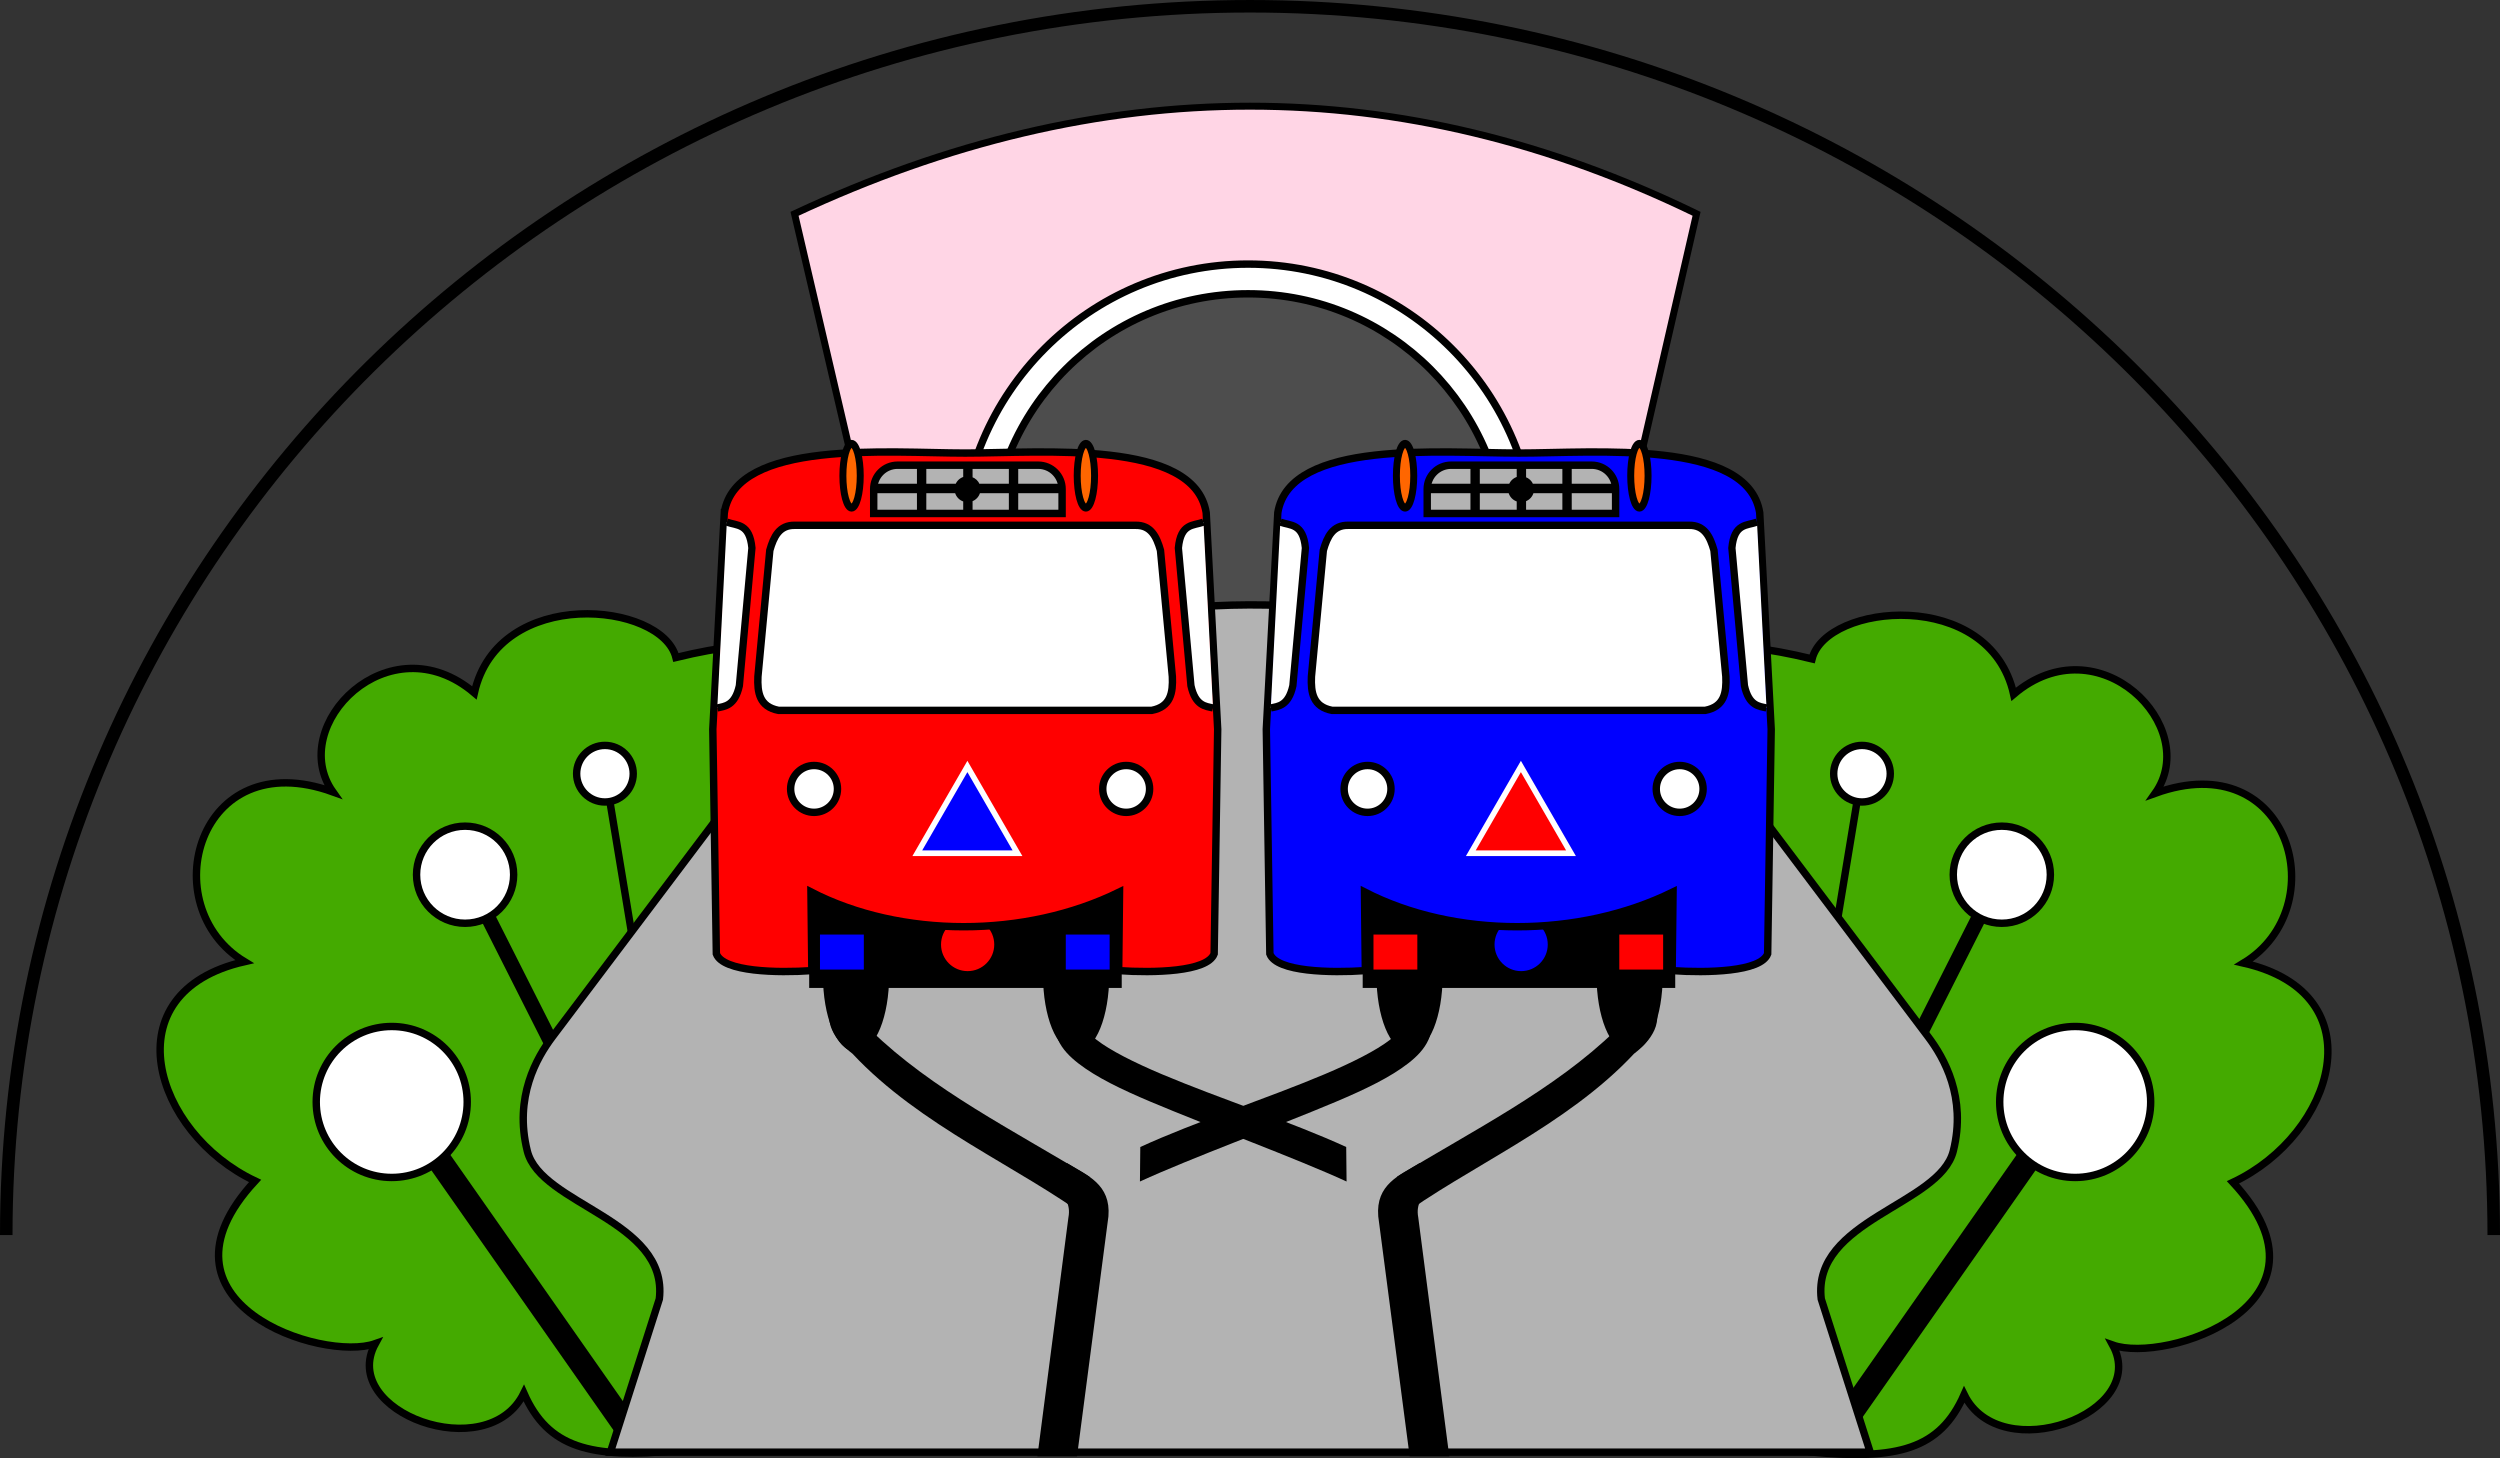 <?xml version="1.0" encoding="UTF-8" standalone="no"?>
<!-- Created with Inkscape (http://www.inkscape.org/) -->

<svg
   xmlns:dc="http://purl.org/dc/elements/1.1/"
   xmlns:cc="http://creativecommons.org/ns#"
   xmlns:rdf="http://www.w3.org/1999/02/22-rdf-syntax-ns#"
   xmlns:svg="http://www.w3.org/2000/svg"
   xmlns="http://www.w3.org/2000/svg"
   xmlns:sodipodi="http://sodipodi.sourceforge.net/DTD/sodipodi-0.dtd"
   xmlns:inkscape="http://www.inkscape.org/namespaces/inkscape"
   width="598.81"
   height="349.272"
   id="svg2"
   version="1.1"
   inkscape:version="0.48.4 r9939"
   sodipodi:docname="funic_2.svg">
  <rect width="100%" height="100%" fill="#333333" stroke="none"/>
  <defs
     id="defs4" />
  <sodipodi:namedview
     id="base"
     pagecolor="#ffffff"
     bordercolor="#666666"
     borderopacity="1.0"
     inkscape:pageopacity="0.0"
     inkscape:pageshadow="2"
     inkscape:zoom="0.49497475"
     inkscape:cx="664.0217"
     inkscape:cy="-89.302873"
     inkscape:document-units="px"
     inkscape:current-layer="layer2"
     showgrid="false"
     inkscape:window-width="1920"
     inkscape:window-height="1003"
     inkscape:window-x="-9"
     inkscape:window-y="-9"
     inkscape:window-maximized="1"
     fit-margin-top="0"
     fit-margin-left="0"
     fit-margin-right="0"
     fit-margin-bottom="0" />
  <g
     inkscape:groupmode="layer"
     id="layer2"
     inkscape:label="2"
     transform="translate(-28.452,-115.1)">
    <g
       id="g4679">
      <g
         transform="matrix(0.593,0,0,0.593,112.942,176.059)"
         id="g4518">
        <path
           id="path4473-9"
           style="fill:#ffd5e5;stroke:#000000;stroke-width:2.815;stroke-linecap:butt;stroke-linejoin:miter;stroke-miterlimit:4;stroke-opacity:1;stroke-dasharray:none"
           d="m 494.006,195.845 48.792,-212.286 c -119.079,-57.957 -240.529,-57.957 -364.348,7e-6 l 49.506,212.286 z"
           inkscape:connector-curvature="0"
           sodipodi:nodetypes="ccccc" />
        <path
           style="fill:#44aa00;stroke:#000000;stroke-width:3;stroke-linecap:butt;stroke-linejoin:miter;stroke-miterlimit:4;stroke-opacity:1;stroke-dasharray:none"
           d="m 203.407,197.066 c -15.891,-16.366 1.657,-52.403 -72.857,-34.286 -5.611,-22.519 -71.761,-29.081 -81.429,14.286 -34.417,-29.235 -76.079,13.22 -57.143,40 -54.692,-19.817 -72.657,46.188 -35.714,68.571 -54.244,12.367 -36.801,69.172 4.286,88.571 -45.601,49.269 27.189,73.336 48.571,65.714 -15.088,27.576 45.404,49.872 60,20 9.737,22.178 27,26.533 61.786,23.214 z"
           id="path4344"
           inkscape:connector-curvature="0"
           sodipodi:nodetypes="cccccccccc" />
        <g
           id="g4429">
          <path
             inkscape:connector-curvature="0"
             id="path4391"
             d="M 28.282,356.358 114.266,479.081"
             style="fill:none;stroke:#000000;stroke-width:9.849;stroke-linecap:butt;stroke-linejoin:miter;stroke-miterlimit:4;stroke-opacity:1;stroke-dasharray:none" />
          <path
             sodipodi:nodetypes="cc"
             inkscape:connector-curvature="0"
             id="path4391-1"
             d="m 50.983,260.549 34.555,68.437"
             style="fill:none;stroke:#000000;stroke-width:6;stroke-linecap:butt;stroke-linejoin:miter;stroke-miterlimit:4;stroke-opacity:1;stroke-dasharray:none" />
          <path
             sodipodi:nodetypes="cc"
             inkscape:connector-curvature="0"
             id="path4391-1-1"
             d="m 102.733,214.089 12.484,75.642"
             style="fill:none;stroke:#000000;stroke-width:3;stroke-linecap:butt;stroke-linejoin:miter;stroke-miterlimit:4;stroke-opacity:1;stroke-dasharray:none" />
          <path
             transform="matrix(0.667,0,0,0.667,142.477,144.447)"
             d="m -144.286,296.648 c 0,25.247 -20.467,45.714 -45.714,45.714 -25.247,0 -45.714,-20.467 -45.714,-45.714 0,-25.247 20.467,-45.714 45.714,-45.714 25.247,0 45.714,20.467 45.714,45.714 z"
             sodipodi:ry="45.714287"
             sodipodi:rx="45.714287"
             sodipodi:cy="296.64789"
             sodipodi:cx="-190"
             id="path4364"
             style="color:#000000;fill:#ffffff;fill-opacity:1;fill-rule:nonzero;stroke:#000000;stroke-width:4.497;stroke-linecap:butt;stroke-linejoin:miter;stroke-miterlimit:4;stroke-opacity:1;stroke-dasharray:none;stroke-dashoffset:0;marker:none;visibility:visible;display:inline;overflow:visible;enable-background:accumulate"
             sodipodi:type="arc" />
          <path
             transform="matrix(0.429,0,0,0.429,126.892,123.253)"
             d="m -144.286,296.648 c 0,25.247 -20.467,45.714 -45.714,45.714 -25.247,0 -45.714,-20.467 -45.714,-45.714 0,-25.247 20.467,-45.714 45.714,-45.714 25.247,0 45.714,20.467 45.714,45.714 z"
             sodipodi:ry="45.714287"
             sodipodi:rx="45.714287"
             sodipodi:cy="296.64789"
             sodipodi:cx="-190"
             id="path4364-3"
             style="color:#000000;fill:#ffffff;fill-opacity:1;fill-rule:nonzero;stroke:#000000;stroke-width:6.995;stroke-linecap:butt;stroke-linejoin:miter;stroke-miterlimit:4;stroke-opacity:1;stroke-dasharray:none;stroke-dashoffset:0;marker:none;visibility:visible;display:inline;overflow:visible;enable-background:accumulate"
             sodipodi:type="arc" />
          <path
             transform="matrix(0.25,0,0,0.25,149.366,135.552)"
             d="m -144.286,296.648 c 0,25.247 -20.467,45.714 -45.714,45.714 -25.247,0 -45.714,-20.467 -45.714,-45.714 0,-25.247 20.467,-45.714 45.714,-45.714 25.247,0 45.714,20.467 45.714,45.714 z"
             sodipodi:ry="45.714287"
             sodipodi:rx="45.714287"
             sodipodi:cy="296.64789"
             sodipodi:cx="-190"
             id="path4364-34"
             style="color:#000000;fill:#ffffff;fill-opacity:1;fill-rule:nonzero;stroke:#000000;stroke-width:11.991;stroke-linecap:butt;stroke-linejoin:miter;stroke-miterlimit:4;stroke-opacity:1;stroke-dasharray:none;stroke-dashoffset:0;marker:none;visibility:visible;display:inline;overflow:visible;enable-background:accumulate"
             sodipodi:type="arc" />
        </g>
        <path
           style="fill:#44aa00;stroke:#000000;stroke-width:3;stroke-linecap:butt;stroke-linejoin:miter;stroke-miterlimit:4;stroke-opacity:1;stroke-dasharray:none"
           d="m 516.597,197.635 c 15.891,-16.366 -1.657,-52.403 72.857,-34.286 5.611,-22.519 71.761,-29.081 81.429,14.286 34.417,-29.235 76.079,13.22 57.143,40 54.692,-19.817 72.657,46.188 35.714,68.571 54.244,12.367 36.801,69.172 -4.286,88.571 45.601,49.269 -27.189,73.336 -48.571,65.714 15.088,27.576 -45.404,49.872 -60,20 -9.737,22.178 -27,26.533 -61.786,23.214 z"
           id="path4344-2"
           inkscape:connector-curvature="0"
           sodipodi:nodetypes="cccccccccc" />
        <g
           transform="matrix(-1,0,0,1,711.476,-2.5360459e-6)"
           id="g4429-3">
          <path
             inkscape:connector-curvature="0"
             id="path4391-8"
             d="M 28.282,356.358 114.266,479.081"
             style="fill:none;stroke:#000000;stroke-width:9.849;stroke-linecap:butt;stroke-linejoin:miter;stroke-miterlimit:4;stroke-opacity:1;stroke-dasharray:none" />
          <path
             sodipodi:nodetypes="cc"
             inkscape:connector-curvature="0"
             id="path4391-1-7"
             d="m 50.983,260.549 34.555,68.437"
             style="fill:none;stroke:#000000;stroke-width:6;stroke-linecap:butt;stroke-linejoin:miter;stroke-miterlimit:4;stroke-opacity:1;stroke-dasharray:none" />
          <path
             sodipodi:nodetypes="cc"
             inkscape:connector-curvature="0"
             id="path4391-1-1-4"
             d="m 102.733,214.089 12.484,75.642"
             style="fill:none;stroke:#000000;stroke-width:3;stroke-linecap:butt;stroke-linejoin:miter;stroke-miterlimit:4;stroke-opacity:1;stroke-dasharray:none" />
          <path
             transform="matrix(0.667,0,0,0.667,142.477,144.447)"
             d="m -144.286,296.648 c 0,25.247 -20.467,45.714 -45.714,45.714 -25.247,0 -45.714,-20.467 -45.714,-45.714 0,-25.247 20.467,-45.714 45.714,-45.714 25.247,0 45.714,20.467 45.714,45.714 z"
             sodipodi:ry="45.714287"
             sodipodi:rx="45.714287"
             sodipodi:cy="296.64789"
             sodipodi:cx="-190"
             id="path4364-2"
             style="color:#000000;fill:#ffffff;fill-opacity:1;fill-rule:nonzero;stroke:#000000;stroke-width:4.497;stroke-linecap:butt;stroke-linejoin:miter;stroke-miterlimit:4;stroke-opacity:1;stroke-dasharray:none;stroke-dashoffset:0;marker:none;visibility:visible;display:inline;overflow:visible;enable-background:accumulate"
             sodipodi:type="arc" />
          <path
             transform="matrix(0.429,0,0,0.429,126.892,123.253)"
             d="m -144.286,296.648 c 0,25.247 -20.467,45.714 -45.714,45.714 -25.247,0 -45.714,-20.467 -45.714,-45.714 0,-25.247 20.467,-45.714 45.714,-45.714 25.247,0 45.714,20.467 45.714,45.714 z"
             sodipodi:ry="45.714287"
             sodipodi:rx="45.714287"
             sodipodi:cy="296.64789"
             sodipodi:cx="-190"
             id="path4364-3-7"
             style="color:#000000;fill:#ffffff;fill-opacity:1;fill-rule:nonzero;stroke:#000000;stroke-width:6.995;stroke-linecap:butt;stroke-linejoin:miter;stroke-miterlimit:4;stroke-opacity:1;stroke-dasharray:none;stroke-dashoffset:0;marker:none;visibility:visible;display:inline;overflow:visible;enable-background:accumulate"
             sodipodi:type="arc" />
          <path
             transform="matrix(0.25,0,0,0.25,149.366,135.552)"
             d="m -144.286,296.648 c 0,25.247 -20.467,45.714 -45.714,45.714 -25.247,0 -45.714,-20.467 -45.714,-45.714 0,-25.247 20.467,-45.714 45.714,-45.714 25.247,0 45.714,20.467 45.714,45.714 z"
             sodipodi:ry="45.714287"
             sodipodi:rx="45.714287"
             sodipodi:cy="296.64789"
             sodipodi:cx="-190"
             id="path4364-34-7"
             style="color:#000000;fill:#ffffff;fill-opacity:1;fill-rule:nonzero;stroke:#000000;stroke-width:11.991;stroke-linecap:butt;stroke-linejoin:miter;stroke-miterlimit:4;stroke-opacity:1;stroke-dasharray:none;stroke-dashoffset:0;marker:none;visibility:visible;display:inline;overflow:visible;enable-background:accumulate"
             sodipodi:type="arc" />
        </g>
        <path
           sodipodi:type="arc"
           style="color:#000000;fill:#4d4d4d;fill-opacity:1;fill-rule:nonzero;stroke:#ffffff;stroke-width:12;stroke-linecap:butt;stroke-linejoin:miter;stroke-miterlimit:4;stroke-opacity:1;stroke-dasharray:none;stroke-dashoffset:0;marker:none;visibility:visible;display:inline;overflow:visible;enable-background:accumulate"
           id="path4494"
           sodipodi:cx="362.64478"
           sodipodi:cy="107.86955"
           sodipodi:rx="110.10663"
           sodipodi:ry="110.10663"
           d="m 472.751,107.87 c 0,60.81 -49.296,110.107 -110.107,110.107 -60.81,0 -110.107,-49.296 -110.107,-110.107 0,-60.81 49.296,-110.107 110.107,-110.107 60.81,0 110.107,49.296 110.107,110.107 z"
           transform="translate(-1.01,12.122)" />
        <path
           style="font-size:medium;font-style:normal;font-variant:normal;font-weight:normal;font-stretch:normal;text-indent:0;text-align:start;text-decoration:none;line-height:normal;letter-spacing:normal;word-spacing:normal;text-transform:none;direction:ltr;block-progression:tb;writing-mode:lr-tb;text-anchor:start;baseline-shift:baseline;color:#000000;fill:#ffffff;fill-opacity:1;stroke:#000000;stroke-width:3;stroke-miterlimit:4;stroke-dasharray:none;marker:none;visibility:visible;display:inline;overflow:visible;enable-background:accumulate;font-family:Sans;-inkscape-font-specification:Sans"
           d="m 361.646,3.872 c -64.053,0 -116.125,52.072 -116.125,116.125 0,64.053 52.072,116.094 116.125,116.094 64.053,0 116.094,-52.041 116.094,-116.094 0,-64.053 -52.041,-116.125 -116.094,-116.125 z m 0,12 c 57.568,0 104.094,46.557 104.094,104.125 0,57.568 -46.526,104.094 -104.094,104.094 -57.568,0 -104.125,-46.526 -104.125,-104.094 0,-57.568 46.557,-104.125 104.125,-104.125 z"
           id="path4494-3"
           inkscape:connector-curvature="0" />
        <path
           id="path4305-1"
           style="fill:#b3b3b3;stroke:#000000;stroke-width:3;stroke-linecap:butt;stroke-linejoin:miter;stroke-miterlimit:4;stroke-opacity:1;stroke-dasharray:none"
           d="m 104.071,483.755 19.767,-61.859 C 127.607,389.886 75.95,383.941 70.508,362.135 65.067,340.329 74.358,324.339 80.648,315.995 L 150.128,223.828 c 119.115,-108.578 306.984,-110.881 416.742,0 l 69.479,92.166 c 6.29,8.344 15.582,24.334 10.14,46.141 -5.442,21.806 -57.099,27.751 -53.33,59.761 l 19.767,61.859 z"
           inkscape:connector-curvature="0"
           sodipodi:nodetypes="ccssccssccc" />
        <g
           id="g4049"
           transform="translate(-389.919,-543.462)">
          <g
             transform="translate(-29.799,8.081)"
             id="g4045">
            <path
               style="font-size:medium;font-style:normal;font-variant:normal;font-weight:normal;font-stretch:normal;text-indent:0;text-align:start;text-decoration:none;line-height:normal;letter-spacing:normal;word-spacing:normal;text-transform:none;direction:ltr;block-progression:tb;writing-mode:lr-tb;text-anchor:start;baseline-shift:baseline;color:#000000;fill:#000000;fill-opacity:1;stroke:none;stroke-width:12;marker:none;visibility:visible;display:inline;overflow:visible;enable-background:accumulate;font-family:Sans;-inkscape-font-specification:Sans"
               d="m 853.607,839.719 -11.446,0.496 c 0.567,0.979 2.67,5.458 1.134,7.379 -0.705,0.882 -1.986,2.931 -4.688,5.031 -5.403,4.201 -15.007,9.074 -26.375,13.875 -22.735,9.602 -52.584,19.355 -74.406,29.375 l -0.147,13.942 c 20.709,-9.509 55.737,-22.327 79.241,-32.254 11.752,-4.964 21.906,-9.874 29.062,-15.438 3.578,-2.782 6.51,-5.74 8.25,-9.594 1.74,-3.854 1.637,-8.909 -0.625,-12.812 z"
               id="path4021"
               inkscape:connector-curvature="0"
               sodipodi:nodetypes="ccsssccsssc" />
            <path
               style="font-size:medium;font-style:normal;font-variant:normal;font-weight:normal;font-stretch:normal;text-indent:0;text-align:start;text-decoration:none;line-height:normal;letter-spacing:normal;word-spacing:normal;text-transform:none;direction:ltr;block-progression:tb;writing-mode:lr-tb;text-anchor:start;baseline-shift:baseline;color:#000000;fill:#000000;fill-opacity:1;stroke:none;stroke-width:12;marker:none;visibility:visible;display:inline;overflow:visible;enable-background:accumulate;font-family:Sans;-inkscape-font-specification:Sans"
               d="m 705.218,839.719 11.446,0.496 c -0.567,0.979 -2.67,5.458 -1.134,7.379 0.705,0.882 1.986,2.931 4.688,5.031 5.403,4.201 15.007,9.074 26.375,13.875 22.735,9.602 52.584,19.355 74.406,29.375 l 0.147,13.942 c -20.709,-9.509 -55.737,-22.327 -79.241,-32.254 -11.752,-4.964 -21.906,-9.874 -29.062,-15.438 -3.578,-2.782 -6.51,-5.74 -8.25,-9.594 -1.74,-3.854 -1.637,-8.909 0.625,-12.812 z"
               id="path4021-4"
               inkscape:connector-curvature="0"
               sodipodi:nodetypes="ccsssccsssc" />
          </g>
        </g>
        <g
           id="g4216"
           transform="translate(-389.205,-543.462)">
          <path
             sodipodi:nodetypes="ccsccccsc"
             inkscape:connector-curvature="0"
             id="path4021-4-7"
             d="m 583.462,843.89 11.446,0.496 c -0.567,0.979 -2.67,5.458 -1.134,7.379 0.705,0.882 1.986,2.931 4.688,5.031 24.651,24.068 58.228,40.739 88.281,59.16 l 0.147,17.225 c -28.219,-20.992 -68.5,-37.635 -95.804,-66.885 -3.578,-2.782 -6.51,-5.74 -8.25,-9.594 -1.74,-3.854 -1.637,-8.909 0.625,-12.812 z"
             style="font-size:medium;font-style:normal;font-variant:normal;font-weight:normal;font-stretch:normal;text-indent:0;text-align:start;text-decoration:none;line-height:normal;letter-spacing:normal;word-spacing:normal;text-transform:none;direction:ltr;block-progression:tb;writing-mode:lr-tb;text-anchor:start;baseline-shift:baseline;color:#000000;fill:#000000;fill-opacity:1;stroke:none;stroke-width:12;marker:none;visibility:visible;display:inline;overflow:visible;enable-background:accumulate;font-family:Sans;-inkscape-font-specification:Sans" />
        </g>
        <path
           sodipodi:type="arc"
           style="color:#000000;fill:#000000;fill-opacity:1;fill-rule:nonzero;stroke:#000000;stroke-width:3;stroke-linecap:butt;stroke-linejoin:miter;stroke-miterlimit:4;stroke-opacity:1;stroke-dasharray:none;stroke-dashoffset:0;marker:none;visibility:visible;display:inline;overflow:visible;enable-background:accumulate"
           id="path3975"
           sodipodi:cx="352.79578"
           sodipodi:cy="856.39258"
           sodipodi:rx="11.869292"
           sodipodi:ry="29.294424"
           d="m 364.665,856.393 c 0,16.179 -5.314,29.294 -11.869,29.294 -6.555,0 -11.869,-13.116 -11.869,-29.294 0,-16.179 5.314,-29.294 11.869,-29.294 6.555,0 11.869,13.116 11.869,29.294 z"
           transform="translate(-149.503,-565.18)" />
        <path
           sodipodi:type="arc"
           style="color:#000000;fill:#000000;fill-opacity:1;fill-rule:nonzero;stroke:#000000;stroke-width:3;stroke-linecap:butt;stroke-linejoin:miter;stroke-miterlimit:4;stroke-opacity:1;stroke-dasharray:none;stroke-dashoffset:0;marker:none;visibility:visible;display:inline;overflow:visible;enable-background:accumulate"
           id="path3975-8"
           sodipodi:cx="352.79578"
           sodipodi:cy="856.39258"
           sodipodi:rx="11.869292"
           sodipodi:ry="29.294424"
           d="m 364.665,856.393 c 0,16.179 -5.314,29.294 -11.869,29.294 -6.555,0 -11.869,-13.116 -11.869,-29.294 0,-16.179 5.314,-29.294 11.869,-29.294 6.555,0 11.869,13.116 11.869,29.294 z"
           transform="translate(-60.609,-565.18)" />
        <rect
           style="color:#000000;fill:#000000;fill-opacity:1;fill-rule:nonzero;stroke:#000000;stroke-width:2.726;stroke-linecap:butt;stroke-linejoin:miter;stroke-miterlimit:4;stroke-opacity:1;stroke-dasharray:none;stroke-dashoffset:0;marker:none;visibility:visible;display:inline;overflow:visible;enable-background:accumulate"
           id="rect3973"
           width="123.513"
           height="44.721"
           x="185.731"
           y="250.164"
           ry="0" />
        <path
           sodipodi:type="arc"
           style="color:#000000;fill:#ff0000;fill-opacity:1;fill-rule:nonzero;stroke:#000000;stroke-width:3;stroke-linecap:butt;stroke-linejoin:miter;stroke-miterlimit:4;stroke-opacity:1;stroke-dasharray:none;stroke-dashoffset:0;marker:none;visibility:visible;display:inline;overflow:visible;enable-background:accumulate"
           id="path3971"
           sodipodi:cx="632.73431"
           sodipodi:cy="822.17365"
           sodipodi:rx="12.248099"
           sodipodi:ry="12.248099"
           d="m 644.982,822.174 c 0,6.764 -5.484,12.248 -12.248,12.248 -6.764,0 -12.248,-5.484 -12.248,-12.248 0,-6.764 5.484,-12.248 12.248,-12.248 6.764,0 12.248,5.484 12.248,12.248 z"
           transform="translate(-384.363,-543.462)" />
        <path
           id="path2996-1"
           style="fill:#ff0000;stroke:#000000;stroke-width:3;stroke-linecap:butt;stroke-linejoin:miter;stroke-miterlimit:4;stroke-opacity:1;stroke-dasharray:none"
           d="m 150.081,104.257 -4.643,87.5 1.429,90.714 c 2.732,7.324 24.643,7.738 38.571,6.786 l -0.357,-31.786 c 36.333,18.706 86.532,18.765 124.643,0 l -0.357,31.786 c 13.929,0.952 35.839,0.539 38.571,-6.786 l 1.429,-90.714 -4.643,-87.5 c -4.828,-29.78 -66.734,-24.051 -97.321,-24.051 -30.588,0 -92.493,-5.729 -97.321,24.051 z"
           inkscape:connector-curvature="0"
           sodipodi:nodetypes="cccccccccczc" />
        <path
           sodipodi:type="arc"
           style="color:#000000;fill:#ffffff;fill-opacity:1;fill-rule:nonzero;stroke:#000000;stroke-width:3;stroke-linecap:butt;stroke-linejoin:miter;stroke-miterlimit:4;stroke-opacity:1;stroke-dasharray:none;stroke-dashoffset:0;marker:none;visibility:visible;display:inline;overflow:visible;enable-background:accumulate"
           id="path3039"
           sodipodi:cx="576.25"
           sodipodi:cy="759.32648"
           sodipodi:rx="9.4642859"
           sodipodi:ry="9.4642859"
           d="m 585.714,759.326 c 0,5.227 -4.237,9.464 -9.464,9.464 -5.227,0 -9.464,-4.237 -9.464,-9.464 0,-5.227 4.237,-9.464 9.464,-9.464 5.227,0 9.464,4.237 9.464,9.464 z"
           transform="translate(-389.919,-543.462)" />
        <path
           sodipodi:type="star"
           style="color:#000000;fill:#0000ff;fill-opacity:1;fill-rule:nonzero;stroke:#ffffff;stroke-width:3;stroke-linecap:butt;stroke-linejoin:miter;stroke-miterlimit:4;stroke-opacity:1;stroke-dasharray:none;stroke-dashoffset:0;marker:none;visibility:visible;display:inline;overflow:visible;enable-background:accumulate"
           id="path3811"
           sodipodi:sides="3"
           sodipodi:cx="599.28571"
           sodipodi:cy="674.86218"
           sodipodi:r1="30.699747"
           sodipodi:r2="15.349874"
           sodipodi:arg1="0.52359878"
           sodipodi:arg2="1.5707963"
           inkscape:flatsided="true"
           inkscape:rounded="0"
           inkscape:randomized="0"
           d="m 625.872,690.212 -53.174,0 26.587,-46.05 z"
           inkscape:transform-center-y="-5.8419513"
           transform="matrix(0.761,0,0,0.761,-207.786,-283.418)" />
        <g
           id="g3997"
           transform="translate(-389.919,-543.462)">
          <path
             id="rect3813"
             d="m 610,628.562 c -5.342,0 -9.656,4.314 -9.656,9.656 l 0,9.844 76.094,0 0,-9.844 c 0,-5.342 -4.314,-9.656 -9.656,-9.656 l -56.781,0 z"
             style="color:#000000;fill:#b3b3b3;stroke:#000000;stroke-width:3;stroke-linecap:butt;stroke-linejoin:miter;stroke-miterlimit:4;stroke-opacity:1;stroke-dashoffset:0;marker:none;visibility:visible;display:inline;overflow:visible;enable-background:accumulate"
             inkscape:connector-curvature="0" />
          <path
             id="path3819"
             d="m 618.312,629.25 0,7.312 -17.281,0 0,2.812 17.281,0 0,8.312 2.781,0 0,-8.312 12.531,0 c 0.406,1.692 1.703,3.013 3.375,3.469 l 0,4.844 2.781,0 0,-4.938 c 1.539,-0.521 2.708,-1.779 3.094,-3.375 l 12.562,0 0,8.312 2.781,0 0,-8.312 18.094,0 0,-2.812 -18.094,0 0,-7.312 -2.781,0 0,7.312 -12.719,0 c -0.506,-1.323 -1.59,-2.325 -2.938,-2.781 l 0,-4.531 -2.781,0 0,4.438 c -1.471,0.401 -2.646,1.467 -3.188,2.875 l -12.719,0 0,-7.312 -2.781,0 z"
             style="color:#000000;fill:#000000;stroke:#000000;stroke-width:1;stroke-linecap:butt;stroke-linejoin:miter;stroke-miterlimit:4;stroke-opacity:1;stroke-dasharray:none;stroke-dashoffset:0;marker:none;visibility:visible;display:inline;overflow:visible;enable-background:accumulate"
             inkscape:connector-curvature="0" />
        </g>
        <path
           transform="translate(-263.847,-543.462)"
           sodipodi:type="arc"
           style="color:#000000;fill:#ffffff;fill-opacity:1;fill-rule:nonzero;stroke:#000000;stroke-width:3;stroke-linecap:butt;stroke-linejoin:miter;stroke-miterlimit:4;stroke-opacity:1;stroke-dasharray:none;stroke-dashoffset:0;marker:none;visibility:visible;display:inline;overflow:visible;enable-background:accumulate"
           id="path3039-9"
           sodipodi:cx="576.25"
           sodipodi:cy="759.32648"
           sodipodi:rx="9.4642859"
           sodipodi:ry="9.4642859"
           d="m 585.714,759.326 c 0,5.227 -4.237,9.464 -9.464,9.464 -5.227,0 -9.464,-4.237 -9.464,-9.464 0,-5.227 4.237,-9.464 9.464,-9.464 5.227,0 9.464,4.237 9.464,9.464 z" />
        <path
           sodipodi:type="arc"
           style="color:#000000;fill:#ff6600;fill-opacity:1;fill-rule:nonzero;stroke:#000000;stroke-width:2.724;stroke-linecap:butt;stroke-linejoin:miter;stroke-miterlimit:4;stroke-opacity:1;stroke-dasharray:none;stroke-dashoffset:0;marker:none;visibility:visible;display:inline;overflow:visible;enable-background:accumulate"
           id="path3930"
           sodipodi:cx="563.21429"
           sodipodi:cy="631.38007"
           sodipodi:rx="3.3928571"
           sodipodi:ry="10.982142"
           d="m 566.607,631.38 c 0,6.065 -1.519,10.982 -3.393,10.982 -1.874,0 -3.393,-4.917 -3.393,-10.982 0,-6.065 1.519,-10.982 3.393,-10.982 1.874,0 3.393,4.917 3.393,10.982 z"
           transform="matrix(1.033,0,0,1.174,-380.314,-651.876)" />
        <path
           sodipodi:type="arc"
           style="color:#000000;fill:#ff6600;fill-opacity:1;fill-rule:nonzero;stroke:#000000;stroke-width:2.724;stroke-linecap:butt;stroke-linejoin:miter;stroke-miterlimit:4;stroke-opacity:1;stroke-dasharray:none;stroke-dashoffset:0;marker:none;visibility:visible;display:inline;overflow:visible;enable-background:accumulate"
           id="path3930-4"
           sodipodi:cx="563.21429"
           sodipodi:cy="631.38007"
           sodipodi:rx="3.3928571"
           sodipodi:ry="10.982142"
           d="m 566.607,631.38 c 0,6.065 -1.519,10.982 -3.393,10.982 -1.874,0 -3.393,-4.917 -3.393,-10.982 0,-6.065 1.519,-10.982 3.393,-10.982 1.874,0 3.393,4.917 3.393,10.982 z"
           transform="matrix(1.033,0,0,1.174,-285.671,-651.876)" />
        <path
           id="path3950-8"
           style="fill:#ffffff;stroke:#000000;stroke-width:3;stroke-linecap:butt;stroke-linejoin:miter;stroke-miterlimit:4;stroke-opacity:1;stroke-dasharray:none"
           d="m 322.72,184.136 c 7.702,-1.468 8.619,-7.177 8.334,-13.637 l -4.798,-51.013 c -1.576,-5.542 -3.866,-10.218 -10.102,-10.102 l -137.589,0 c -6.236,-0.116 -8.526,4.559 -10.102,10.102 l -4.798,51.013 c -0.285,6.46 0.632,12.169 8.334,13.637 z"
           inkscape:connector-curvature="0"
           sodipodi:nodetypes="ccccccccc" />
        <rect
           style="color:#000000;fill:#0000ff;fill-opacity:1;fill-rule:nonzero;stroke:#000000;stroke-width:3;stroke-linecap:butt;stroke-linejoin:miter;stroke-miterlimit:4;stroke-opacity:1;stroke-dasharray:none;stroke-dashoffset:0;marker:none;visibility:visible;display:inline;overflow:visible;enable-background:accumulate"
           id="rect4001"
           width="20.714"
           height="17.143"
           x="187.224"
           y="273.186" />
        <rect
           style="color:#000000;fill:#0000ff;fill-opacity:1;fill-rule:nonzero;stroke:#000000;stroke-width:3;stroke-linecap:butt;stroke-linejoin:miter;stroke-miterlimit:4;stroke-opacity:1;stroke-dasharray:none;stroke-dashoffset:0;marker:none;visibility:visible;display:inline;overflow:visible;enable-background:accumulate"
           id="rect4001-2"
           width="20.714"
           height="17.143"
           x="286.51"
           y="273.186" />
        <path
           style="fill:#ffffff;stroke:#000000;stroke-width:2.948;stroke-linecap:butt;stroke-linejoin:miter;stroke-miterlimit:4;stroke-opacity:1;stroke-dasharray:none"
           d="m 151.098,108.096 c 4.117,1.504 9.201,0.412 10.139,10.445 l -5.07,55.624 c -1.794,8.162 -5.922,8.329 -8.924,8.987"
           id="path4086"
           inkscape:connector-curvature="0"
           sodipodi:nodetypes="cccc" />
        <path
           style="fill:#ffffff;stroke:#000000;stroke-width:2.948;stroke-linecap:butt;stroke-linejoin:miter;stroke-miterlimit:4;stroke-opacity:1;stroke-dasharray:none"
           d="m 343.63,108.096 c -4.117,1.504 -9.201,0.412 -10.139,10.445 l 5.07,55.624 c 1.794,8.162 5.922,8.329 8.924,8.987"
           id="path4086-1"
           inkscape:connector-curvature="0"
           sodipodi:nodetypes="cccc" />
        <path
           sodipodi:type="arc"
           style="color:#000000;fill:#000000;fill-opacity:1;fill-rule:nonzero;stroke:#000000;stroke-width:3;stroke-linecap:butt;stroke-linejoin:miter;stroke-miterlimit:4;stroke-opacity:1;stroke-dasharray:none;stroke-dashoffset:0;marker:none;visibility:visible;display:inline;overflow:visible;enable-background:accumulate"
           id="path3975-5"
           sodipodi:cx="352.79578"
           sodipodi:cy="856.39258"
           sodipodi:rx="11.869292"
           sodipodi:ry="29.294424"
           d="m 364.665,856.393 c 0,16.179 -5.314,29.294 -11.869,29.294 -6.555,0 -11.869,-13.116 -11.869,-29.294 0,-16.179 5.314,-29.294 11.869,-29.294 6.555,0 11.869,13.116 11.869,29.294 z"
           transform="translate(74.069,-565.18)" />
        <path
           sodipodi:type="arc"
           style="color:#000000;fill:#000000;fill-opacity:1;fill-rule:nonzero;stroke:#000000;stroke-width:3;stroke-linecap:butt;stroke-linejoin:miter;stroke-miterlimit:4;stroke-opacity:1;stroke-dasharray:none;stroke-dashoffset:0;marker:none;visibility:visible;display:inline;overflow:visible;enable-background:accumulate"
           id="path3975-8-2"
           sodipodi:cx="352.79578"
           sodipodi:cy="856.39258"
           sodipodi:rx="11.869292"
           sodipodi:ry="29.294424"
           d="m 364.665,856.393 c 0,16.179 -5.314,29.294 -11.869,29.294 -6.555,0 -11.869,-13.116 -11.869,-29.294 0,-16.179 5.314,-29.294 11.869,-29.294 6.555,0 11.869,13.116 11.869,29.294 z"
           transform="translate(162.962,-565.18)" />
        <rect
           style="color:#000000;fill:#000000;fill-opacity:1;fill-rule:nonzero;stroke:#000000;stroke-width:2.726;stroke-linecap:butt;stroke-linejoin:miter;stroke-miterlimit:4;stroke-opacity:1;stroke-dasharray:none;stroke-dashoffset:0;marker:none;visibility:visible;display:inline;overflow:visible;enable-background:accumulate"
           id="rect3973-7"
           width="123.513"
           height="44.721"
           x="409.302"
           y="250.164"
           ry="0" />
        <path
           sodipodi:type="arc"
           style="color:#000000;fill:#0000ff;fill-opacity:1;fill-rule:nonzero;stroke:#000000;stroke-width:3;stroke-linecap:butt;stroke-linejoin:miter;stroke-miterlimit:4;stroke-opacity:1;stroke-dasharray:none;stroke-dashoffset:0;marker:none;visibility:visible;display:inline;overflow:visible;enable-background:accumulate"
           id="path3971-6"
           sodipodi:cx="632.73431"
           sodipodi:cy="822.17365"
           sodipodi:rx="12.248099"
           sodipodi:ry="12.248099"
           d="m 644.982,822.174 c 0,6.764 -5.484,12.248 -12.248,12.248 -6.764,0 -12.248,-5.484 -12.248,-12.248 0,-6.764 5.484,-12.248 12.248,-12.248 6.764,0 12.248,5.484 12.248,12.248 z"
           transform="translate(-160.792,-543.462)" />
        <path
           id="path2996-1-1"
           style="fill:#0000ff;stroke:#000000;stroke-width:3;stroke-linecap:butt;stroke-linejoin:miter;stroke-miterlimit:4;stroke-opacity:1;stroke-dasharray:none"
           d="m 373.653,104.257 -4.643,87.5 1.429,90.714 c 2.732,7.324 24.643,7.738 38.571,6.786 l -0.357,-31.786 c 36.333,18.706 86.532,18.765 124.643,0 l -0.357,31.786 c 13.929,0.952 35.839,0.539 38.571,-6.786 l 1.429,-90.714 -4.643,-87.5 C 563.467,74.477 501.562,80.206 470.974,80.206 c -30.588,0 -92.493,-5.729 -97.321,24.051 z"
           inkscape:connector-curvature="0"
           sodipodi:nodetypes="cccccccccczc" />
        <path
           sodipodi:type="arc"
           style="color:#000000;fill:#ffffff;fill-opacity:1;fill-rule:nonzero;stroke:#000000;stroke-width:3;stroke-linecap:butt;stroke-linejoin:miter;stroke-miterlimit:4;stroke-opacity:1;stroke-dasharray:none;stroke-dashoffset:0;marker:none;visibility:visible;display:inline;overflow:visible;enable-background:accumulate"
           id="path3039-4"
           sodipodi:cx="576.25"
           sodipodi:cy="759.32648"
           sodipodi:rx="9.4642859"
           sodipodi:ry="9.4642859"
           d="m 585.714,759.326 c 0,5.227 -4.237,9.464 -9.464,9.464 -5.227,0 -9.464,-4.237 -9.464,-9.464 0,-5.227 4.237,-9.464 9.464,-9.464 5.227,0 9.464,4.237 9.464,9.464 z"
           transform="translate(-166.347,-543.462)" />
        <path
           sodipodi:type="star"
           style="color:#000000;fill:#ff0000;fill-opacity:1;fill-rule:nonzero;stroke:#ffffff;stroke-width:3;stroke-linecap:butt;stroke-linejoin:miter;stroke-miterlimit:4;stroke-opacity:1;stroke-dasharray:none;stroke-dashoffset:0;marker:none;visibility:visible;display:inline;overflow:visible;enable-background:accumulate"
           id="path3811-2"
           sodipodi:sides="3"
           sodipodi:cx="599.28571"
           sodipodi:cy="674.86218"
           sodipodi:r1="30.699747"
           sodipodi:r2="15.349874"
           sodipodi:arg1="0.52359878"
           sodipodi:arg2="1.5707963"
           inkscape:flatsided="true"
           inkscape:rounded="0"
           inkscape:randomized="0"
           d="m 625.872,690.212 -53.174,0 26.587,-46.05 z"
           inkscape:transform-center-y="-5.8419513"
           transform="matrix(0.761,0,0,0.761,15.785,-283.418)" />
        <g
           id="g3997-3"
           transform="translate(-166.347,-543.462)">
          <path
             id="rect3813-2"
             d="m 610,628.562 c -5.342,0 -9.656,4.314 -9.656,9.656 l 0,9.844 76.094,0 0,-9.844 c 0,-5.342 -4.314,-9.656 -9.656,-9.656 l -56.781,0 z"
             style="color:#000000;fill:#b3b3b3;stroke:#000000;stroke-width:3;stroke-linecap:butt;stroke-linejoin:miter;stroke-miterlimit:4;stroke-opacity:1;stroke-dashoffset:0;marker:none;visibility:visible;display:inline;overflow:visible;enable-background:accumulate"
             inkscape:connector-curvature="0" />
          <path
             id="path3819-2"
             d="m 618.312,629.25 0,7.312 -17.281,0 0,2.812 17.281,0 0,8.312 2.781,0 0,-8.312 12.531,0 c 0.406,1.692 1.703,3.013 3.375,3.469 l 0,4.844 2.781,0 0,-4.938 c 1.539,-0.521 2.708,-1.779 3.094,-3.375 l 12.562,0 0,8.312 2.781,0 0,-8.312 18.094,0 0,-2.812 -18.094,0 0,-7.312 -2.781,0 0,7.312 -12.719,0 c -0.506,-1.323 -1.59,-2.325 -2.938,-2.781 l 0,-4.531 -2.781,0 0,4.438 c -1.471,0.401 -2.646,1.467 -3.188,2.875 l -12.719,0 0,-7.312 -2.781,0 z"
             style="color:#000000;fill:#000000;stroke:#000000;stroke-width:1;stroke-linecap:butt;stroke-linejoin:miter;stroke-miterlimit:4;stroke-opacity:1;stroke-dasharray:none;stroke-dashoffset:0;marker:none;visibility:visible;display:inline;overflow:visible;enable-background:accumulate"
             inkscape:connector-curvature="0" />
        </g>
        <path
           transform="translate(-40.276,-543.462)"
           sodipodi:type="arc"
           style="color:#000000;fill:#ffffff;fill-opacity:1;fill-rule:nonzero;stroke:#000000;stroke-width:3;stroke-linecap:butt;stroke-linejoin:miter;stroke-miterlimit:4;stroke-opacity:1;stroke-dasharray:none;stroke-dashoffset:0;marker:none;visibility:visible;display:inline;overflow:visible;enable-background:accumulate"
           id="path3039-9-1"
           sodipodi:cx="576.25"
           sodipodi:cy="759.32648"
           sodipodi:rx="9.4642859"
           sodipodi:ry="9.4642859"
           d="m 585.714,759.326 c 0,5.227 -4.237,9.464 -9.464,9.464 -5.227,0 -9.464,-4.237 -9.464,-9.464 0,-5.227 4.237,-9.464 9.464,-9.464 5.227,0 9.464,4.237 9.464,9.464 z" />
        <path
           sodipodi:type="arc"
           style="color:#000000;fill:#ff6600;fill-opacity:1;fill-rule:nonzero;stroke:#000000;stroke-width:2.724;stroke-linecap:butt;stroke-linejoin:miter;stroke-miterlimit:4;stroke-opacity:1;stroke-dasharray:none;stroke-dashoffset:0;marker:none;visibility:visible;display:inline;overflow:visible;enable-background:accumulate"
           id="path3930-6"
           sodipodi:cx="563.21429"
           sodipodi:cy="631.38007"
           sodipodi:rx="3.3928571"
           sodipodi:ry="10.982142"
           d="m 566.607,631.38 c 0,6.065 -1.519,10.982 -3.393,10.982 -1.874,0 -3.393,-4.917 -3.393,-10.982 0,-6.065 1.519,-10.982 3.393,-10.982 1.874,0 3.393,4.917 3.393,10.982 z"
           transform="matrix(1.033,0,0,1.174,-156.743,-651.876)" />
        <path
           sodipodi:type="arc"
           style="color:#000000;fill:#ff6600;fill-opacity:1;fill-rule:nonzero;stroke:#000000;stroke-width:2.724;stroke-linecap:butt;stroke-linejoin:miter;stroke-miterlimit:4;stroke-opacity:1;stroke-dasharray:none;stroke-dashoffset:0;marker:none;visibility:visible;display:inline;overflow:visible;enable-background:accumulate"
           id="path3930-4-8"
           sodipodi:cx="563.21429"
           sodipodi:cy="631.38007"
           sodipodi:rx="3.3928571"
           sodipodi:ry="10.982142"
           d="m 566.607,631.38 c 0,6.065 -1.519,10.982 -3.393,10.982 -1.874,0 -3.393,-4.917 -3.393,-10.982 0,-6.065 1.519,-10.982 3.393,-10.982 1.874,0 3.393,4.917 3.393,10.982 z"
           transform="matrix(1.033,0,0,1.174,-62.1,-651.876)" />
        <path
           id="path3950-8-5"
           style="fill:#ffffff;stroke:#000000;stroke-width:3;stroke-linecap:butt;stroke-linejoin:miter;stroke-miterlimit:4;stroke-opacity:1;stroke-dasharray:none"
           d="m 546.292,184.136 c 7.702,-1.468 8.619,-7.177 8.334,-13.637 l -4.798,-51.013 c -1.576,-5.542 -3.866,-10.218 -10.102,-10.102 l -137.589,0 c -6.236,-0.116 -8.526,4.559 -10.102,10.102 l -4.798,51.013 c -0.285,6.46 0.632,12.169 8.334,13.637 z"
           inkscape:connector-curvature="0"
           sodipodi:nodetypes="ccccccccc" />
        <rect
           style="color:#000000;fill:#ff0000;fill-opacity:1;fill-rule:nonzero;stroke:#000000;stroke-width:3;stroke-linecap:butt;stroke-linejoin:miter;stroke-miterlimit:4;stroke-opacity:1;stroke-dasharray:none;stroke-dashoffset:0;marker:none;visibility:visible;display:inline;overflow:visible;enable-background:accumulate"
           id="rect4001-7"
           width="20.714"
           height="17.143"
           x="410.795"
           y="273.186" />
        <rect
           style="color:#000000;fill:#ff0000;fill-opacity:1;fill-rule:nonzero;stroke:#000000;stroke-width:3;stroke-linecap:butt;stroke-linejoin:miter;stroke-miterlimit:4;stroke-opacity:1;stroke-dasharray:none;stroke-dashoffset:0;marker:none;visibility:visible;display:inline;overflow:visible;enable-background:accumulate"
           id="rect4001-2-6"
           width="20.714"
           height="17.143"
           x="510.081"
           y="273.186" />
        <path
           style="fill:#ffffff;stroke:#000000;stroke-width:2.948;stroke-linecap:butt;stroke-linejoin:miter;stroke-miterlimit:4;stroke-opacity:1;stroke-dasharray:none"
           d="m 374.669,108.096 c 4.117,1.504 9.201,0.412 10.139,10.445 l -5.07,55.624 c -1.794,8.162 -5.922,8.329 -8.924,8.987"
           id="path4086-18"
           inkscape:connector-curvature="0"
           sodipodi:nodetypes="cccc" />
        <path
           style="fill:#ffffff;stroke:#000000;stroke-width:2.948;stroke-linecap:butt;stroke-linejoin:miter;stroke-miterlimit:4;stroke-opacity:1;stroke-dasharray:none"
           d="m 567.201,108.096 c -4.117,1.504 -9.201,0.412 -10.139,10.445 l 5.07,55.624 c 1.794,8.162 5.922,8.329 8.924,8.987"
           id="path4086-1-9"
           inkscape:connector-curvature="0"
           sodipodi:nodetypes="cccc" />
        <g
           transform="matrix(-1,0,0,1,1108.608,-543.462)"
           id="g4216-2">
          <path
             sodipodi:nodetypes="ccsccccsc"
             inkscape:connector-curvature="0"
             id="path4021-4-7-7"
             d="m 583.462,843.89 11.446,0.496 c -0.567,0.979 -2.67,5.458 -1.134,7.379 0.705,0.882 1.986,2.931 4.688,5.031 24.651,24.068 58.228,40.739 88.281,59.16 l 0.147,17.225 c -28.219,-20.992 -68.5,-37.635 -95.804,-66.885 -3.578,-2.782 -6.51,-5.74 -8.25,-9.594 -1.74,-3.854 -1.637,-8.909 0.625,-12.812 z"
             style="font-size:medium;font-style:normal;font-variant:normal;font-weight:normal;font-stretch:normal;text-indent:0;text-align:start;text-decoration:none;line-height:normal;letter-spacing:normal;word-spacing:normal;text-transform:none;direction:ltr;block-progression:tb;writing-mode:lr-tb;text-anchor:start;baseline-shift:baseline;color:#000000;fill:#000000;fill-opacity:1;stroke:none;stroke-width:12;marker:none;visibility:visible;display:inline;overflow:visible;enable-background:accumulate;font-family:Sans;-inkscape-font-specification:Sans" />
        </g>
        <g
           transform="matrix(-1,0,0,1,1253.883,-323.082)"
           id="g4216-2-9">
          <path
             style="font-size:medium;font-style:normal;font-variant:normal;font-weight:normal;font-stretch:normal;text-indent:0;text-align:start;text-decoration:none;line-height:normal;letter-spacing:normal;word-spacing:normal;text-transform:none;direction:ltr;block-progression:tb;writing-mode:lr-tb;text-anchor:start;baseline-shift:baseline;color:#000000;fill:#000000;fill-opacity:1;stroke:#000000;stroke-width:1;stroke-miterlimit:4;stroke-dasharray:none;marker:none;visibility:visible;display:inline;overflow:visible;enable-background:accumulate;font-family:Sans;-inkscape-font-specification:Sans"
             d="m 965.349,690.674 c 10.995,9.089 -3.213,10.004 -1.035,21.426 l 12.458,95.905 -15,0 -12.627,-96.451 c -1.031,-12.638 8.437,-16.147 16.204,-20.88 z"
             id="path4279"
             inkscape:connector-curvature="0"
             sodipodi:nodetypes="cccccc" />
          <path
             style="font-size:medium;font-style:normal;font-variant:normal;font-weight:normal;font-stretch:normal;text-indent:0;text-align:start;text-decoration:none;line-height:normal;letter-spacing:normal;word-spacing:normal;text-transform:none;direction:ltr;block-progression:tb;writing-mode:lr-tb;text-anchor:start;baseline-shift:baseline;color:#000000;fill:#000000;fill-opacity:1;stroke:#000000;stroke-width:1;stroke-miterlimit:4;stroke-dasharray:none;marker:none;visibility:visible;display:inline;overflow:visible;enable-background:accumulate;font-family:Sans;-inkscape-font-specification:Sans"
             d="m 822.962,690.674 c -10.995,9.089 3.212,10.004 1.035,21.426 l -12.458,95.905 15,0 12.627,-96.451 c 1.031,-12.638 -8.437,-16.147 -16.204,-20.88 z"
             id="path4279-3"
             inkscape:connector-curvature="0"
             sodipodi:nodetypes="cccccc" />
        </g>
      </g>
      <path
         id="path4587"
         d="m 29.952,410.934 c 0,-162.556 133.377,-294.333 297.905,-294.333 164.528,0 297.905,131.778 297.905,294.333"
         style="color:#000000;fill:none;stroke:#000000;stroke-width:3;stroke-linecap:butt;stroke-linejoin:miter;stroke-miterlimit:4;stroke-opacity:1;stroke-dashoffset:0;marker:none;visibility:visible;display:inline;overflow:visible;enable-background:accumulate"
         inkscape:connector-curvature="0" />
    </g>
  </g>
</svg>
